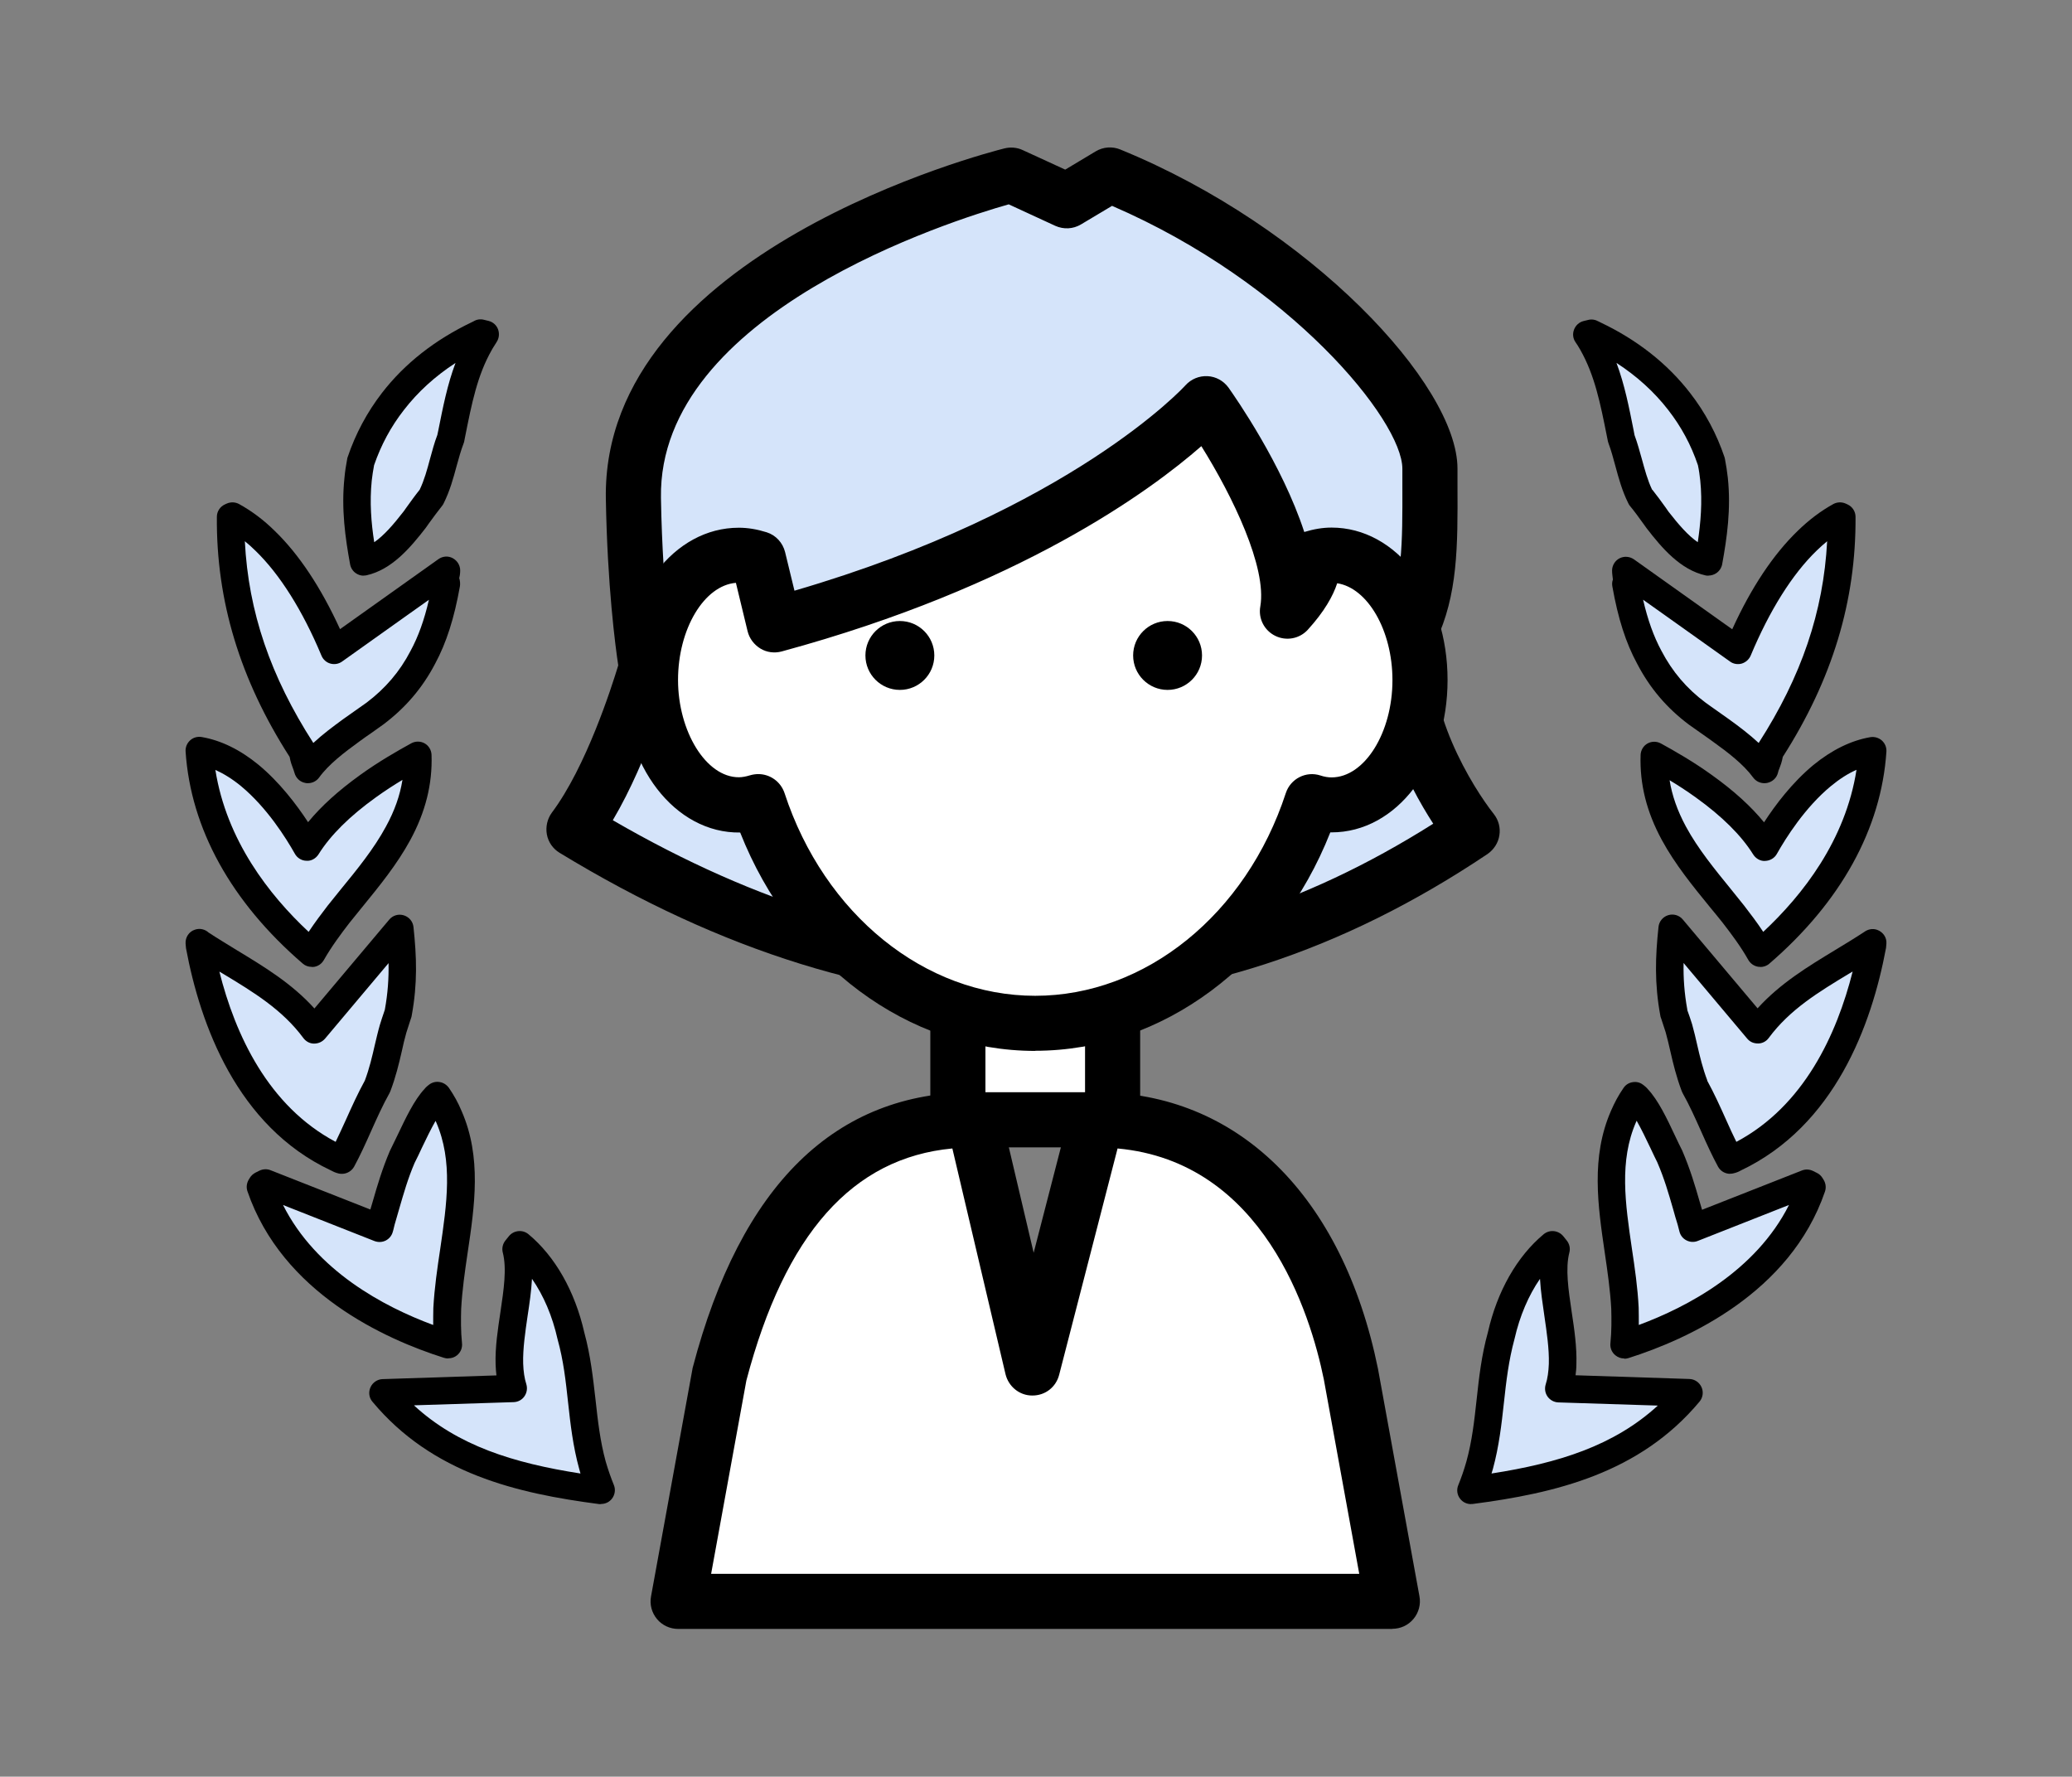 <?xml version="1.0" encoding="UTF-8"?>
<svg id="_レイヤー_3" data-name="レイヤー_3" xmlns="http://www.w3.org/2000/svg" viewBox="0 0 150.38 128.94">
  <rect x="0" y="0" width="150.38" height="128.94" fill="#808080" stroke="none"/>
  <defs>
    <style>
      .cls-1 {
        fill: #fff;
      }

      .cls-2 {
        fill: #d5e4fa;
      }
    </style>
  </defs>
  <g id="_永年勤続表彰" data-name="永年勤続表彰">
    <g>
      <g>
        <path class="cls-2" d="M32.71,31.85c-.51,1.34-.71,2.87-1.4,4.24-.43.53-.82,1.08-1.22,1.64-1.12,1.45-2.27,2.73-3.7,3.05-.35-1.91-.62-3.9-.4-6,.04-.42.11-.85.19-1.28.54-1.62,1.33-3.07,2.33-4.36,1.57-2.04,3.67-3.67,6.19-4.86.08-.05.14-.06.18-.09l.33.08c-.13.19-.26.41-.4.64-1.19,2.11-1.6,4.36-2.11,6.94Z"/>
        <path d="M26.39,41.78c-.19,0-.39-.06-.55-.17-.23-.15-.38-.39-.43-.65-.35-1.92-.65-4.01-.41-6.29.04-.45.11-.9.2-1.37,0-.04.02-.08.03-.12.57-1.69,1.41-3.26,2.49-4.66,1.65-2.14,3.86-3.87,6.55-5.15,0,0,.05-.03.1-.05.23-.14.5-.18.76-.11l.33.08c.32.08.58.31.69.62s.07.65-.11.92c-.1.15-.2.31-.3.48l-.06.11c-1.04,1.83-1.44,3.86-1.91,6.21l-.08.41c-.01.06-.03.11-.05.16-.19.5-.34,1.04-.5,1.62-.24.89-.49,1.81-.94,2.71-.03.07-.07.13-.12.19-.33.41-.63.83-.94,1.25l-.24.34c-1.13,1.46-2.47,3.03-4.29,3.44-.07.02-.15.02-.22.02ZM27.15,33.76c-.07.38-.13.75-.17,1.12-.16,1.56-.04,3.06.18,4.47.69-.47,1.38-1.26,2.14-2.24l.22-.31c.31-.43.61-.85.94-1.26.33-.69.54-1.45.75-2.24.16-.57.31-1.16.53-1.73l.07-.33c.34-1.7.66-3.34,1.25-4.9-1.49.97-2.74,2.11-3.75,3.42-.95,1.22-1.65,2.53-2.16,4ZM32.71,31.85h0,0ZM34.26,23.41s0,0,0,0c0,0,0,0,0,0Z"/>
      </g>
      <g>
        <path class="cls-2" d="M27.66,88.61c.48-1.58.82-3.02,1.53-4.67.69-1.35,1.5-3.36,2.36-4.25.05-.07.12-.12.18-.17.33.48.6.97.82,1.5,1.92,4.4.14,9.22-.11,13.93-.02.89-.02,1.76.07,2.63-5.29-1.68-11.47-5.2-13.61-11.45l.08-.13.27-.14,8.27,3.26c.04-.17.09-.34.13-.51Z"/>
        <path d="M32.51,98.59c-.1,0-.2-.02-.3-.05-4.24-1.34-11.72-4.7-14.25-12.08-.1-.29-.06-.6.1-.86l.08-.13c.09-.15.23-.27.39-.36l.28-.14c.26-.13.56-.15.83-.04l7.24,2.85c.06-.2.12-.41.18-.61.33-1.15.68-2.33,1.23-3.63.19-.38.36-.74.54-1.11.61-1.28,1.23-2.6,1.98-3.4.12-.15.25-.25.33-.31.22-.17.5-.24.77-.19.27.04.51.2.67.42.37.54.67,1.08.92,1.68,1.47,3.35.95,6.88.44,10.29-.2,1.35-.4,2.74-.47,4.08-.02.72-.03,1.6.06,2.48.04.34-.1.67-.36.88-.18.15-.4.22-.63.22ZM20.54,87.45c2.4,4.78,7.33,7.39,10.9,8.71,0-.43,0-.85.01-1.23.08-1.46.29-2.9.5-4.29.48-3.28.94-6.37-.3-9.21-.01-.03-.02-.05-.04-.08-.34.6-.69,1.32-.99,1.95-.18.39-.36.77-.53,1.1-.48,1.12-.79,2.2-1.12,3.34-.11.37-.22.75-.33,1.14-.03.13-.07.27-.1.41l-.03.1c-.07.28-.26.51-.51.64-.26.13-.55.14-.82.04l-6.62-2.61ZM32.37,80.27s0,0,0,0c0,0,0,0,0,0Z"/>
      </g>
      <g>
        <path class="cls-2" d="M36.97,98.99c-.08-2.78,1.08-5.99.49-8.35l.25-.31c1.92,1.59,3.15,4.06,3.73,6.6.89,3.23.69,6.23,1.56,9.4.18.61.37,1.2.63,1.82-5.9-.77-11.71-2.15-15.82-7.08l9.45-.31c-.18-.57-.26-1.19-.28-1.78Z"/>
        <path d="M43.62,109.16s-.09,0-.13,0c-5.98-.78-12.11-2.21-16.46-7.43-.25-.29-.3-.7-.14-1.05s.5-.58.88-.59l8.26-.27c-.03-.25-.05-.52-.06-.79h0c-.04-1.25.16-2.55.35-3.81.24-1.62.47-3.15.17-4.32-.08-.31,0-.63.19-.87l.25-.31c.17-.21.41-.34.68-.37.27-.03.53.05.74.22,1.94,1.61,3.38,4.15,4.06,7.15.45,1.65.63,3.28.81,4.85.17,1.54.33,3,.74,4.5.19.65.38,1.18.59,1.7.14.33.08.71-.13.99-.19.25-.48.39-.79.39ZM30.06,102.01c3.17,2.91,7.19,4.17,12.07,4.93-.03-.1-.06-.21-.09-.32-.46-1.67-.64-3.28-.81-4.83-.17-1.56-.33-3.04-.76-4.58-.38-1.7-1.02-3.19-1.86-4.4-.05.89-.18,1.8-.32,2.7-.17,1.17-.35,2.38-.32,3.45h0c.02.57.09,1.07.23,1.5.09.3.04.62-.14.88s-.47.41-.78.42l-7.22.23Z"/>
      </g>
      <g>
        <path class="cls-2" d="M26.71,57.05c1.19-.86,2.46-1.61,3.61-2.24.07,2.17-.51,3.99-1.42,5.66-1.15,2.13-2.82,3.99-4.32,5.87-.7.91-1.39,1.85-1.95,2.83-4.35-3.75-7.76-8.72-8.16-14.7,1.34.23,2.56.9,3.67,1.81,1.75,1.45,3.18,3.47,4.15,5.19,1.06-1.7,2.69-3.17,4.43-4.42Z"/>
        <path d="M22.62,70.17c-.24,0-.47-.08-.65-.24-5.19-4.47-8.13-9.79-8.5-15.39-.02-.31.1-.6.33-.81.23-.21.54-.29.84-.24,1.4.24,2.79.92,4.13,2.02,1.53,1.27,2.75,2.88,3.59,4.16.95-1.16,2.2-2.29,3.77-3.42,1.34-.97,2.76-1.78,3.71-2.3.3-.17.68-.17.98,0,.3.17.49.49.5.84.07,2.12-.44,4.14-1.54,6.17-.96,1.77-2.25,3.35-3.49,4.87-.31.38-.62.76-.93,1.15-.61.79-1.31,1.73-1.86,2.7-.15.26-.4.44-.7.49-.06,0-.11.01-.17.01ZM15.63,55.87c.81,5.12,3.91,9.09,6.77,11.76.46-.69.94-1.33,1.38-1.9.32-.4.63-.79.95-1.18,1.19-1.45,2.41-2.95,3.28-4.56.63-1.15,1.02-2.26,1.2-3.39-.62.37-1.28.8-1.92,1.26,0,0,0,0,0,0-1.91,1.37-3.31,2.76-4.17,4.14-.19.3-.53.5-.87.47-.35,0-.68-.2-.85-.51-.66-1.17-2.03-3.35-3.91-4.91-.62-.51-1.25-.9-1.87-1.18ZM26.71,57.05h0,0Z"/>
      </g>
      <g>
        <path class="cls-2" d="M28.93,43.86l3.46-2.46c0,.4-.18.48,0,.98-.33,1.89-.82,3.7-1.7,5.32-.82,1.56-1.93,2.93-3.48,4.09-.57.42-1.16.81-1.71,1.21-1.24.9-2.39,1.79-3.16,2.84-.11-.44-.29-.63-.37-1.27-3.39-5.23-5.28-10.72-5.24-17.06l.13-.06c.85.46,1.65,1.08,2.37,1.79,2.23,2.16,3.89,5.25,5.02,7.94l4.68-3.33Z"/>
        <path d="M22.34,56.84c-.06,0-.13,0-.19-.02-.38-.07-.68-.36-.78-.74-.03-.12-.07-.21-.1-.3-.08-.21-.18-.46-.25-.85-3.6-5.61-5.33-11.32-5.28-17.42,0-.39.23-.74.58-.9l.13-.06c.29-.13.62-.12.9.03.91.5,1.78,1.15,2.59,1.95,1.76,1.7,3.35,4.1,4.74,7.13l7.14-5.08c.31-.22.71-.25,1.04-.07s.54.52.54.89c0,.25-.04.44-.07.56.06.16.08.43.05.59-.41,2.31-.98,4.1-1.8,5.62-.92,1.76-2.15,3.2-3.76,4.41-.31.22-.61.43-.9.64-.28.19-.55.38-.82.58-1.1.8-2.24,1.66-2.94,2.63-.19.26-.49.41-.81.41ZM17.77,39.28c.26,5.12,1.86,9.81,4.97,14.64.68-.63,1.43-1.19,2.17-1.73.28-.2.56-.4.85-.6.28-.2.57-.4.85-.6,1.35-1.02,2.4-2.24,3.18-3.74.57-1.05,1-2.25,1.34-3.72l-1.62,1.15h0l-4.68,3.33c-.25.18-.56.23-.85.15-.29-.08-.53-.29-.65-.58-1.37-3.28-3.03-5.91-4.79-7.61-.25-.25-.51-.48-.77-.69ZM28.93,43.86h0,0Z"/>
      </g>
      <g>
        <path class="cls-2" d="M29.02,67.37c.23,2.16.28,3.94-.12,6.15-.12.37-.25.75-.37,1.12-.37,1.32-.57,2.7-1.14,4.19-.95,1.7-1.71,3.77-2.58,5.35-.12-.03-.21-.07-.32-.13-5.86-2.77-8.8-8.94-10-15.42l-.02-.22.02.02c2.94,1.95,6.15,3.35,8.33,6.31l3.27-3.91,2.93-3.46Z"/>
        <path d="M24.81,85.19c-.07,0-.15,0-.22-.02-.26-.06-.45-.16-.6-.24-6.77-3.2-9.45-10.53-10.49-16.11,0-.04-.01-.07-.01-.11l-.02-.22c-.03-.46.24-.88.68-1.02.35-.12.73-.03.99.21.67.44,1.37.86,2.05,1.28,1.96,1.19,3.98,2.4,5.63,4.23l5.43-6.45c.26-.31.67-.43,1.06-.31.38.12.66.45.7.85.23,2.17.3,4.09-.13,6.43,0,.04-.02.09-.03.13l-.09.27c-.09.28-.18.56-.27.84-.12.42-.23.88-.33,1.35-.21.92-.44,1.87-.83,2.9-.02.04-.04.09-.06.13-.48.85-.92,1.83-1.34,2.77-.39.88-.8,1.78-1.23,2.57-.18.32-.52.52-.88.52ZM24.65,84.1v.03s0-.03,0-.03h0ZM15.92,70.51c1.15,4.57,3.53,9.75,8.44,12.36.24-.5.49-1.04.74-1.59.43-.96.88-1.95,1.38-2.86.33-.88.53-1.74.72-2.57.12-.5.23-.99.37-1.47.1-.32.19-.61.29-.89l.07-.21c.22-1.21.29-2.29.27-3.38l-4.61,5.48c-.2.23-.48.36-.8.36-.31,0-.59-.16-.77-.4-1.53-2.07-3.63-3.34-5.85-4.68-.08-.05-.16-.1-.24-.14Z"/>
      </g>
    </g>
    <g>
      <g>
        <path class="cls-2" d="M117.68,31.85c.51,1.34.71,2.87,1.4,4.24.43.53.82,1.08,1.22,1.64,1.12,1.45,2.27,2.73,3.7,3.05.35-1.91.62-3.9.4-6-.04-.42-.11-.85-.19-1.28-.54-1.62-1.33-3.07-2.33-4.36-1.57-2.04-3.67-3.67-6.19-4.86-.08-.05-.14-.06-.18-.09l-.33.08c.13.19.26.41.4.64,1.19,2.11,1.6,4.36,2.11,6.94Z"/>
        <path d="M124,41.78c-.07,0-.15,0-.22-.02-1.82-.41-3.16-1.98-4.27-3.42l-.26-.36c-.31-.43-.61-.85-.95-1.26-.05-.06-.09-.12-.12-.19-.45-.9-.7-1.82-.94-2.71-.16-.58-.3-1.12-.49-1.62-.02-.05-.04-.11-.05-.16l-.08-.4c-.47-2.35-.87-4.38-1.92-6.24-.14-.24-.24-.41-.35-.56-.19-.27-.23-.61-.11-.92s.37-.54.69-.62l.33-.08c.26-.07.53-.02.76.11.05.02.1.05.16.08,2.63,1.25,4.84,2.98,6.49,5.12,1.08,1.39,1.92,2.96,2.49,4.65.01.04.02.08.03.12.09.46.16.92.21,1.37.24,2.27-.06,4.36-.41,6.28-.05.27-.21.5-.43.65-.17.11-.36.17-.55.17ZM119.92,35.54c.33.41.64.84.95,1.27l.23.33c.75.96,1.43,1.74,2.12,2.21.21-1.42.34-2.91.18-4.47-.04-.37-.09-.75-.17-1.12-.5-1.48-1.21-2.79-2.15-4-1.02-1.32-2.28-2.46-3.76-3.42.59,1.57.91,3.21,1.25,4.92l.06.32c.21.57.37,1.16.53,1.73.22.8.42,1.55.75,2.24Z"/>
      </g>
      <g>
        <path class="cls-2" d="M122.72,88.61c-.48-1.58-.82-3.02-1.53-4.67-.69-1.35-1.5-3.36-2.36-4.25-.05-.07-.12-.12-.18-.17-.33.48-.6.97-.82,1.5-1.92,4.4-.14,9.22.11,13.93.02.89.02,1.76-.07,2.63,5.29-1.68,11.47-5.2,13.61-11.45l-.08-.13-.27-.14-8.27,3.26c-.04-.17-.09-.34-.13-.51Z"/>
        <path d="M117.87,98.59c-.23,0-.45-.08-.63-.23-.26-.21-.4-.54-.36-.88.09-.87.08-1.75.06-2.5-.07-1.31-.27-2.71-.47-4.06-.5-3.41-1.02-6.94.45-10.3.25-.58.54-1.13.91-1.66.15-.23.39-.38.66-.42.27-.05.55.02.76.19.08.06.22.16.35.32.75.8,1.38,2.12,1.98,3.4.18.37.34.73.51,1.05.58,1.35.93,2.54,1.26,3.69.06.2.12.4.18.61l7.24-2.85c.27-.11.57-.09.83.04l.28.14c.16.08.29.2.39.36l.08.13c.16.26.2.57.1.86-2.53,7.38-10.02,10.74-14.25,12.08-.1.03-.2.05-.3.05ZM118.78,81.34s-.02.05-.03.07c-1.25,2.85-.79,5.94-.31,9.22.21,1.39.42,2.84.49,4.27,0,.39.02.82.01,1.26,3.56-1.32,8.5-3.94,10.9-8.71l-6.62,2.61c-.27.11-.57.09-.82-.04-.26-.13-.44-.36-.51-.64-.05-.19-.09-.35-.13-.5-.12-.38-.23-.76-.33-1.13-.33-1.14-.64-2.22-1.15-3.4-.14-.28-.32-.65-.5-1.04-.3-.63-.65-1.36-.99-1.96ZM118.01,80.26s0,0,0,0c0,0,0,0,0,0Z"/>
      </g>
      <g>
        <path class="cls-2" d="M113.41,98.99c.08-2.78-1.08-5.99-.49-8.35l-.25-.31c-1.92,1.59-3.15,4.06-3.73,6.6-.89,3.23-.69,6.23-1.56,9.4-.18.61-.37,1.2-.63,1.82,5.9-.77,11.71-2.15,15.82-7.08l-9.45-.31c.18-.57.26-1.19.28-1.78Z"/>
        <path d="M106.76,109.16c-.31,0-.6-.14-.79-.39-.22-.28-.27-.66-.13-.99.21-.52.4-1.05.59-1.72.41-1.49.57-2.94.74-4.49.17-1.57.35-3.2.82-4.89.67-2.96,2.11-5.5,4.05-7.11.21-.17.48-.25.74-.22.27.03.51.16.68.37l.25.31c.2.25.27.57.19.87-.3,1.17-.07,2.7.17,4.32.19,1.25.38,2.55.34,3.8,0,.27-.03.54-.06.79l8.26.27c.38.01.72.24.88.59.16.35.1.76-.14,1.05-4.35,5.21-10.48,6.65-16.46,7.43-.04,0-.09,0-.13,0ZM111.77,92.81c-.83,1.2-1.47,2.69-1.85,4.36-.43,1.59-.6,3.06-.77,4.63-.17,1.55-.35,3.16-.8,4.81-.03.11-.07.23-.1.33,4.88-.76,8.89-2.02,12.07-4.93l-7.22-.23c-.31-.01-.6-.17-.78-.42s-.23-.58-.14-.88c.14-.43.21-.94.23-1.5h0c.03-1.08-.15-2.28-.32-3.45-.13-.9-.27-1.81-.32-2.7Z"/>
      </g>
      <g>
        <path class="cls-2" d="M123.67,57.05c-1.19-.86-2.46-1.61-3.61-2.24-.07,2.17.51,3.99,1.42,5.66,1.15,2.13,2.82,3.99,4.32,5.87.7.91,1.39,1.85,1.95,2.83,4.35-3.75,7.76-8.72,8.16-14.7-1.34.23-2.56.9-3.67,1.81-1.75,1.45-3.18,3.47-4.15,5.19-1.06-1.7-2.69-3.17-4.43-4.42Z"/>
        <path d="M127.76,70.17c-.06,0-.11,0-.17-.01-.29-.05-.55-.23-.7-.49-.54-.96-1.22-1.87-1.87-2.71-.29-.37-.61-.75-.92-1.13-1.24-1.52-2.53-3.1-3.49-4.87-1.1-2.03-1.61-4.04-1.54-6.16.01-.35.2-.67.5-.84.3-.17.67-.17.98,0,.95.52,2.37,1.33,3.71,2.3,1.58,1.13,2.82,2.26,3.77,3.42.83-1.28,2.05-2.89,3.58-4.16,1.35-1.1,2.74-1.78,4.13-2.02.3-.05.61.04.84.24.23.21.35.5.33.81-.37,5.6-3.31,10.92-8.5,15.39-.18.16-.42.24-.65.24ZM121.17,56.6c.18,1.13.57,2.24,1.19,3.39.87,1.61,2.1,3.11,3.28,4.56.32.39.63.78.94,1.17.47.61.95,1.24,1.39,1.91,2.86-2.67,5.97-6.64,6.77-11.76-.62.27-1.24.67-1.87,1.19-1.87,1.55-3.25,3.74-3.91,4.91-.17.31-.5.5-.85.51-.34.03-.68-.17-.87-.47-.86-1.38-2.26-2.77-4.17-4.14,0,0,0,0,0,0-.64-.46-1.3-.89-1.92-1.26Z"/>
      </g>
      <g>
        <path class="cls-2" d="M121.45,43.86l-3.46-2.46c0,.4.18.48,0,.98.33,1.89.82,3.7,1.7,5.32.82,1.56,1.93,2.93,3.48,4.09.57.42,1.16.81,1.71,1.21,1.24.9,2.39,1.79,3.16,2.84.11-.44.29-.63.37-1.27,3.39-5.23,5.28-10.72,5.24-17.06l-.13-.06c-.85.46-1.65,1.08-2.37,1.79-2.23,2.16-3.89,5.25-5.02,7.94l-4.68-3.33Z"/>
        <path d="M128.05,56.84c-.32,0-.62-.15-.81-.41-.71-.97-1.84-1.83-2.94-2.62-.27-.2-.55-.39-.83-.59-.29-.2-.59-.41-.88-.62-1.62-1.21-2.85-2.66-3.77-4.43-.82-1.51-1.39-3.29-1.8-5.61-.03-.17-.02-.34.04-.5-.02-.22-.06-.4-.06-.65,0-.37.21-.72.54-.89.33-.17.73-.14,1.04.07l7.14,5.08c1.38-3.03,2.98-5.43,4.75-7.14.81-.79,1.68-1.45,2.59-1.95.28-.15.61-.16.9-.03l.13.06c.35.16.58.51.58.9.04,6.11-1.69,11.81-5.28,17.42-.07.39-.17.64-.25.85-.04.09-.08.19-.1.3-.09.38-.4.66-.78.74-.06.01-.13.02-.19.02ZM119.25,43.52c.34,1.47.77,2.67,1.33,3.71.79,1.51,1.83,2.74,3.2,3.76.27.2.55.39.83.59.29.2.58.41.86.61.74.53,1.49,1.1,2.17,1.73,3.1-4.82,4.7-9.52,4.97-14.64-.26.21-.51.44-.76.68-1.77,1.71-3.42,4.34-4.79,7.62-.12.28-.36.49-.65.58-.29.08-.61.03-.85-.15l-4.68-3.33h0l-1.62-1.15Z"/>
      </g>
      <g>
        <path class="cls-2" d="M121.36,67.37c-.23,2.16-.28,3.94.12,6.15.12.37.25.75.37,1.12.37,1.32.57,2.7,1.14,4.19.95,1.7,1.71,3.77,2.58,5.35.12-.03.21-.07.32-.13,5.86-2.77,8.8-8.94,10-15.42l.02-.22-.02.02c-2.94,1.95-6.15,3.35-8.33,6.31l-3.27-3.91-2.93-3.46Z"/>
        <path d="M125.57,85.19c-.36,0-.7-.19-.88-.52-.43-.79-.84-1.69-1.23-2.57-.42-.94-.86-1.92-1.34-2.77-.02-.04-.04-.09-.06-.13-.39-1.03-.62-1.98-.83-2.9-.11-.47-.21-.92-.34-1.38-.1-.31-.21-.64-.32-.98l-.04-.11s-.03-.09-.03-.13c-.43-2.34-.36-4.27-.13-6.43.04-.4.32-.73.7-.85.38-.12.8,0,1.06.31l5.43,6.45c1.65-1.82,3.67-3.04,5.63-4.23.71-.43,1.42-.86,2.12-1.32.26-.19.6-.26.92-.15.43.15.72.56.68,1.01l-.02.22s0,.07-.01.1c-1.04,5.58-3.72,12.91-10.56,16.15-.08.05-.26.14-.53.2-.07.02-.15.02-.22.02ZM123.9,78.42c.5.91.95,1.9,1.38,2.86.25.56.49,1.09.74,1.59,4.91-2.61,7.29-7.8,8.44-12.36-.08.05-.16.1-.24.14-2.22,1.34-4.32,2.61-5.85,4.68-.18.25-.47.4-.77.4-.34,0-.6-.12-.8-.36l-4.61-5.48c-.02,1.09.05,2.17.27,3.38v.04c.13.34.24.69.35,1.03.14.51.26,1,.37,1.5.19.83.4,1.7.73,2.57Z"/>
      </g>
    </g>
    <g>
      <path class="cls-2" d="M102.28,45.95c1.66-3.36,1.5-6.96,1.5-11.92s-9.83-15.84-23.22-21.31l-3.13,1.87-4.04-1.87s-27.68,6.89-27.41,23.44c.12,7.55.94,12.26.94,12.26,0,0-2.11,7.55-5.26,11.76,22.28,13.57,44.04,14.35,65.19.15,0,0-6.08-7.61-4.56-14.38"/>
      <path d="M75.22,72.64c-11.28,0-22.84-3.58-34.61-10.75-.48-.29-.82-.78-.92-1.33s.03-1.13.36-1.58c2.49-3.32,4.34-9.11,4.82-10.69-.21-1.4-.79-5.76-.9-12.1-.29-17.93,27.74-25.12,28.93-25.42.44-.11.91-.07,1.32.12l3.09,1.42,2.22-1.33c.54-.32,1.2-.37,1.78-.13,13.78,5.63,24.47,17.07,24.47,23.16v1.24c.02,4.41.03,7.92-1.59,11.33-.92,4.75,2.72,10.6,4.22,12.49.35.44.5,1,.41,1.55-.08.55-.4,1.04-.86,1.36-10.58,7.1-21.52,10.65-32.74,10.65ZM44.48,59.53c21.02,12.18,40.54,12.26,59.54.25-1.85-2.86-4.94-8.7-3.69-14.28.03-.16.09-.31.16-.45,1.31-2.65,1.3-5.64,1.29-9.78v-1.25c0-3.52-8.17-13.51-21.07-19.08l-2.26,1.35c-.57.34-1.26.37-1.86.1l-3.38-1.56c-4.07,1.15-25.45,7.86-25.24,21.29.12,7.27.91,11.91.91,11.95.05.29.04.59-.04.88-.08.28-1.73,6.13-4.36,10.57Z"/>
    </g>
    <g>
      <rect class="cls-1" x="69.52" y="71.57" width="11.23" height="9.7"/>
      <path d="M80.75,83.27h-11.23c-1.1,0-2-.9-2-2v-9.7c0-1.1.9-2,2-2h11.23c1.1,0,2,.9,2,2v9.7c0,1.1-.9,2-2,2ZM71.52,79.27h7.23v-5.7h-7.23v5.7Z"/>
    </g>
    <g>
      <path class="cls-1" d="M95.23,40.55s.52,1.27-1.79,3.82c.94-5.47-5.9-15.06-5.9-15.06,0,0-8.99,10-31.33,16.06l-1.17-4.82c-.46-.15-.93-.24-1.41-.24-3.54,0-6.41,4.05-6.41,9.06s2.87,9.06,6.41,9.06c.49,0,.96-.09,1.41-.24,3.08,9.39,10.9,16.08,20.09,16.08s17.02-6.69,20.09-16.08c.46.15.93.24,1.41.24,3.54,0,6.41-4.05,6.41-9.06s-2.87-9.06-6.41-9.06c-.49,0-.96.09-1.41.24Z"/>
      <path d="M75.13,76.27c-9.22,0-17.64-6.3-21.41-15.85-4.72.07-8.51-4.81-8.51-11.06s3.7-11.06,8.41-11.06c.66,0,1.32.11,2.02.33.67.21,1.17.76,1.34,1.44l.68,2.8c20.08-5.86,28.3-14.81,28.38-14.91.41-.45.99-.69,1.6-.66.61.03,1.16.34,1.52.83.52.74,3.89,5.56,5.5,10.48.69-.21,1.33-.32,1.98-.32,4.72,0,8.42,4.86,8.42,11.06s-3.7,11.06-8.42,11.06c-.03,0-.06,0-.09,0-3.77,9.55-12.19,15.85-21.41,15.85ZM55.04,56.18c.84,0,1.62.54,1.9,1.38,2.88,8.8,10.19,14.71,18.19,14.71s15.31-5.91,18.19-14.71c.34-1.04,1.46-1.62,2.51-1.28.3.1.57.14.81.14,2.39,0,4.42-3.23,4.42-7.06,0-3.61-1.8-6.69-4.01-7.03-.3.92-.93,2.05-2.13,3.37-.6.66-1.56.84-2.36.45-.8-.39-1.25-1.26-1.09-2.14.49-2.83-2.01-8-4.28-11.63-3.7,3.24-13.18,10.21-30.46,14.9-.52.14-1.08.07-1.54-.21s-.8-.73-.93-1.25l-.85-3.52c-2.3.19-4.2,3.34-4.2,7.05s2.02,7.06,4.41,7.06c.24,0,.51-.05.81-.14.2-.06.41-.09.61-.09Z"/>
    </g>
    <circle cx="84.74" cy="47.57" r="2.5"/>
    <circle cx="65.31" cy="47.57" r="2.5"/>
    <g>
      <path class="cls-1" d="M101.05,116.22h-51.83l3-16.47c2.83-10.78,8.27-18.47,18.47-18.47l4.24,18,4.64-18c10.2,0,16.32,7.95,18.47,18.47l3,16.47Z"/>
      <path d="M101.05,118.22h-51.83c-.59,0-1.16-.26-1.54-.72-.38-.46-.54-1.06-.43-1.64l3-16.47c0-.05.02-.1.03-.15,3.48-13.25,10.34-19.97,20.41-19.97.93,0,1.73.64,1.95,1.54l2.38,10.11,2.62-10.15c.23-.88,1.02-1.5,1.94-1.5,10.23,0,17.87,7.5,20.43,20.07l3.01,16.51c.11.58-.05,1.18-.43,1.64-.38.46-.94.72-1.54.72ZM51.61,114.22h47.04l-2.57-14.11c-.98-4.81-4.39-15.79-14.97-16.76l-4.24,16.43c-.23.89-1.01,1.51-1.96,1.5-.92,0-1.71-.65-1.93-1.54l-3.86-16.39c-7.25.68-12.15,6.21-14.95,16.84l-2.56,14.04Z"/>
    </g>
  </g>
</svg>